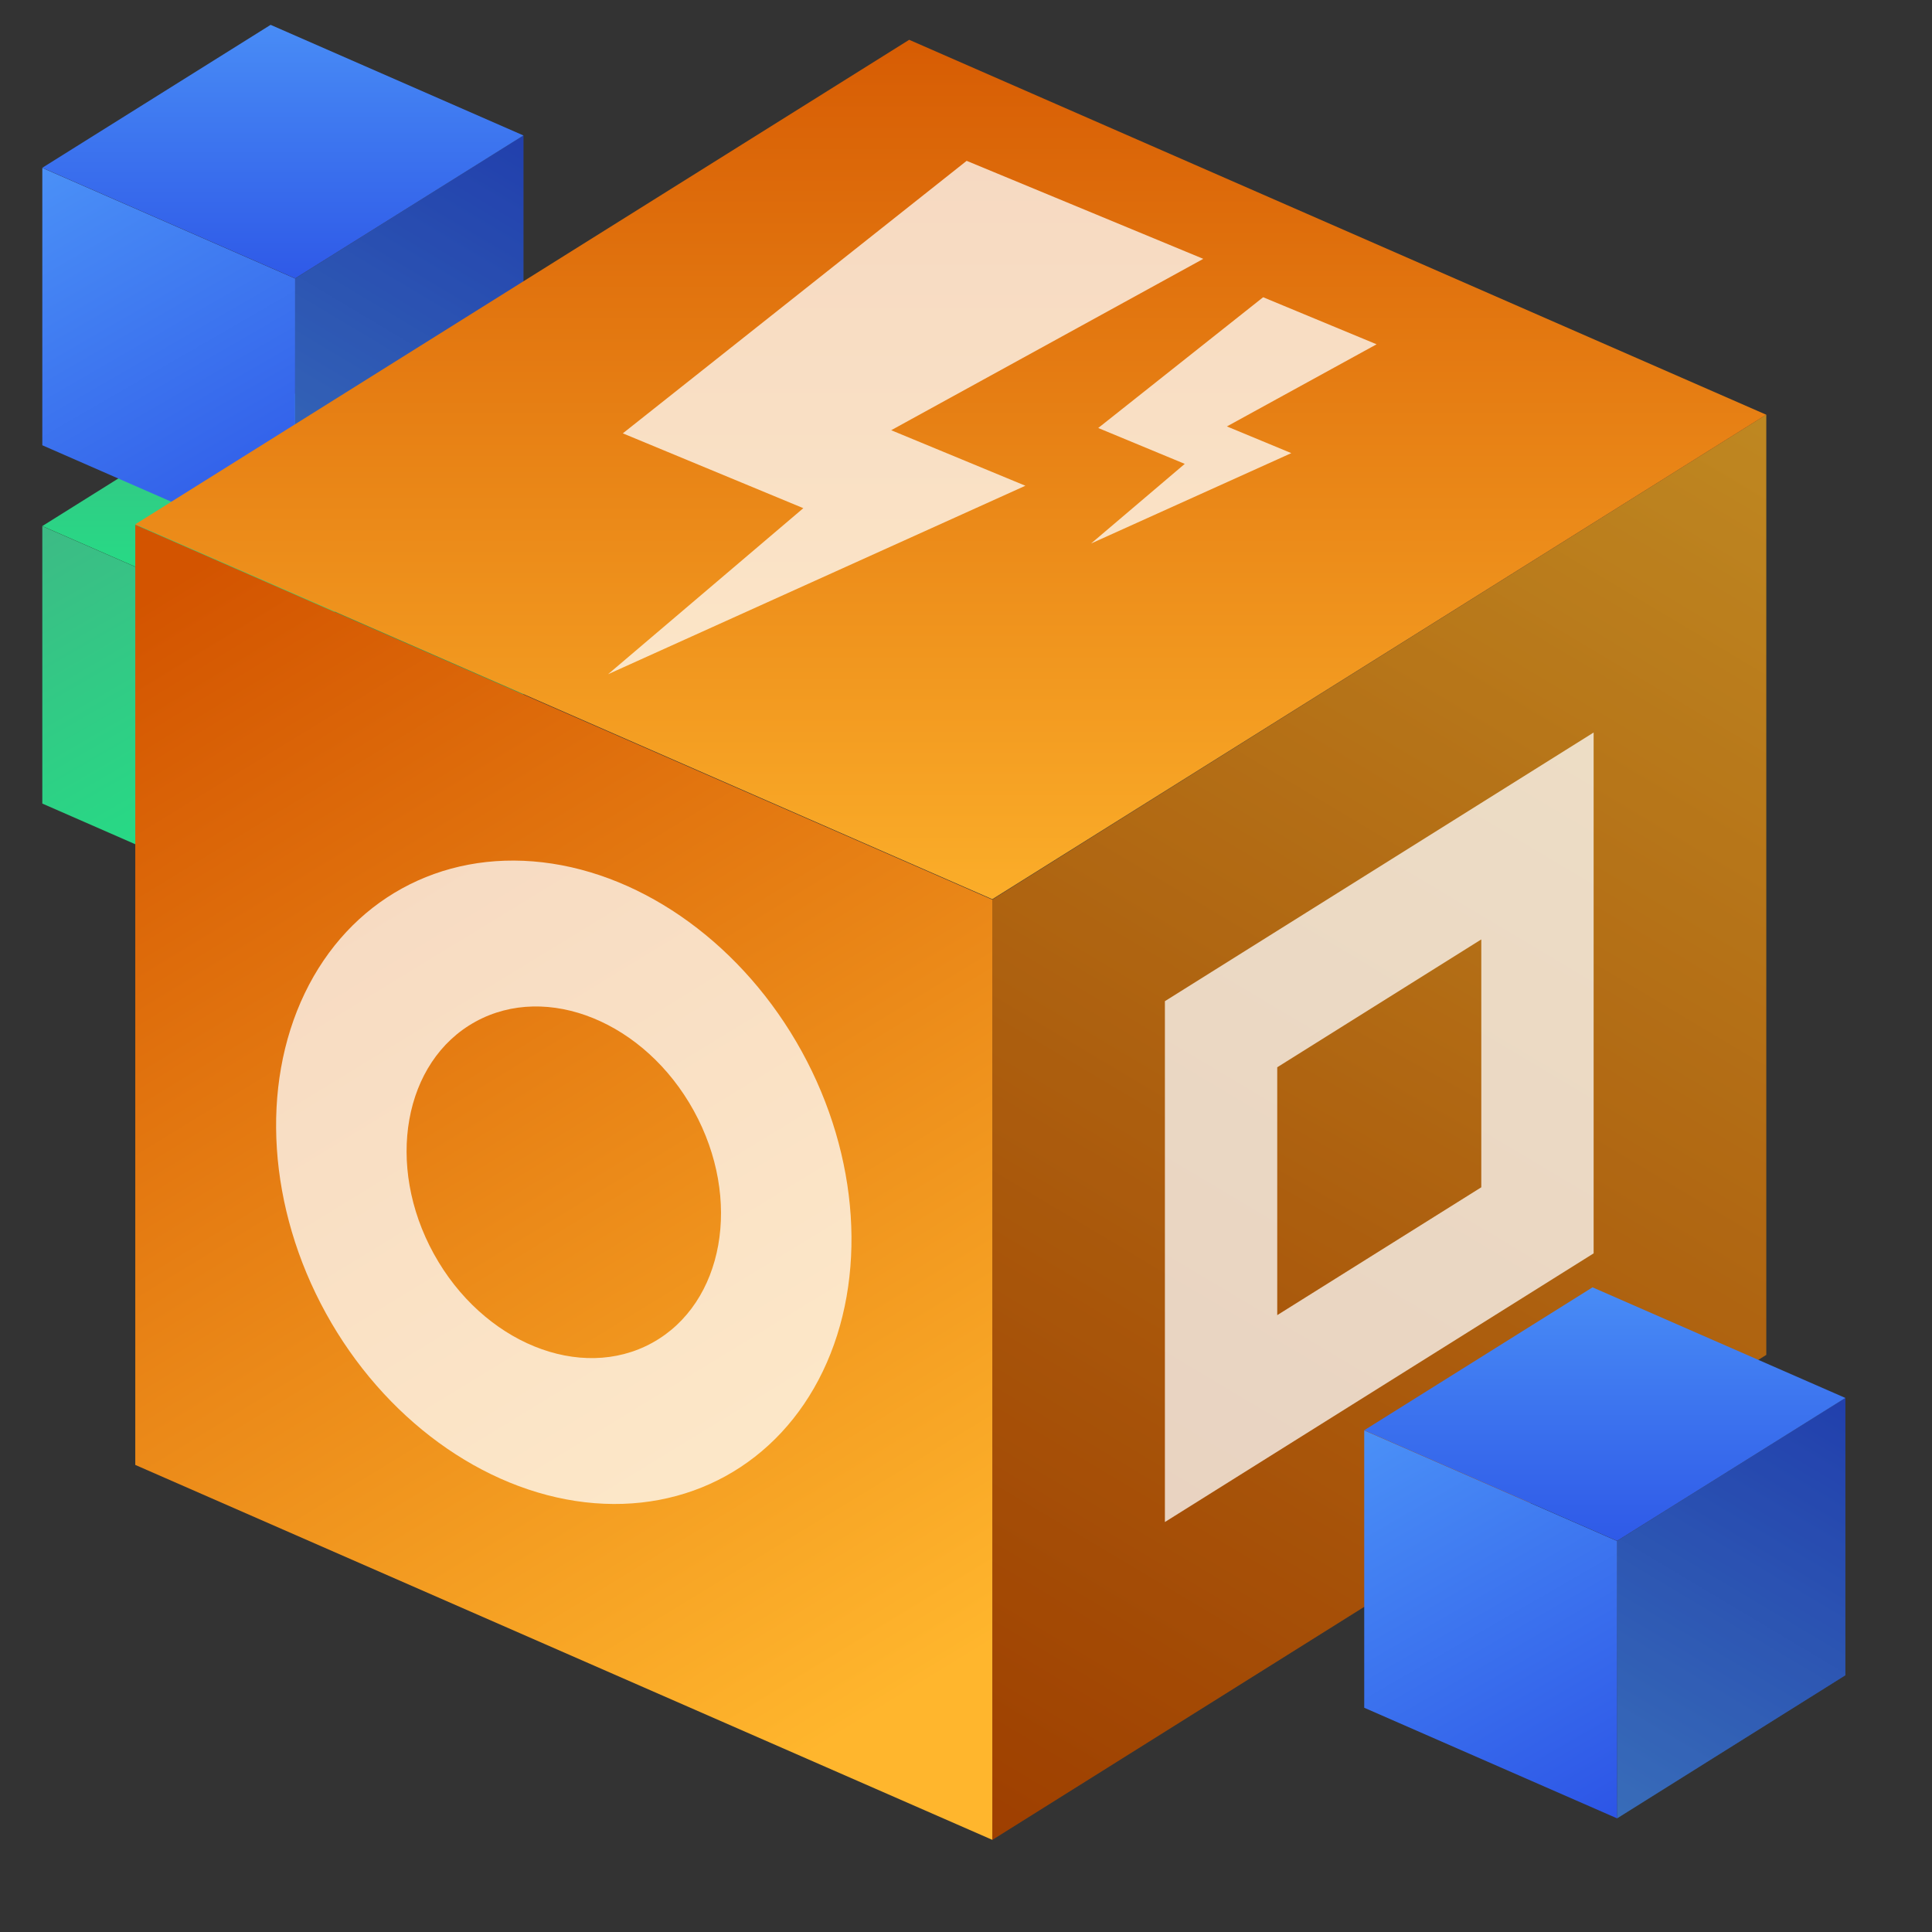 <?xml version="1.0" encoding="UTF-8"?><svg id="Layer_1" xmlns="http://www.w3.org/2000/svg" xmlns:xlink="http://www.w3.org/1999/xlink" viewBox="0 0 100 100"><rect x="0" y="0" width="100" height="100" fill="#333333" stroke="none"/><defs><style>.cls-1{fill:url(#linear-gradient-2);}.cls-2,.cls-3{fill:#fff;}.cls-4{fill:url(#linear-gradient-14);}.cls-5{fill:url(#linear-gradient-6);}.cls-6{fill:url(#linear-gradient-11);}.cls-7{fill:url(#linear-gradient-10);}.cls-8,.cls-3{opacity:.75;}.cls-9{fill:url(#linear-gradient-5);}.cls-10{fill:url(#linear-gradient-7);}.cls-11{fill:url(#linear-gradient-9);}.cls-12{fill:url(#linear-gradient-3);}.cls-13{fill:url(#linear-gradient);}.cls-14{opacity:.25;}.cls-15{fill:url(#linear-gradient-4);}.cls-16{fill:url(#linear-gradient-8);}.cls-17{fill:url(#linear-gradient-12);}.cls-18{fill:url(#linear-gradient-13);}</style><linearGradient id="linear-gradient" x1="14.819" y1="47.108" x2="27.673" y2="25.558" gradientUnits="userSpaceOnUse"><stop offset="0" stop-color="#3dba85"/><stop offset="1" stop-color="#1de885"/></linearGradient><linearGradient id="linear-gradient-2" x1="2.646" y1="26.738" x2="14.896" y2="47.948" xlink:href="#linear-gradient"/><linearGradient id="linear-gradient-3" x1="14.641" y1="18.505" x2="14.641" y2="34.356" xlink:href="#linear-gradient"/><linearGradient id="linear-gradient-4" x1="14.819" y1="28.563" x2="27.673" y2="7.013" gradientUnits="userSpaceOnUse"><stop offset="0" stop-color="#4b91f7"/><stop offset="1" stop-color="#2c54e6"/></linearGradient><linearGradient id="linear-gradient-5" x1="2.646" y1="8.193" x2="14.896" y2="29.403" xlink:href="#linear-gradient-4"/><linearGradient id="linear-gradient-6" x1="14.641" y1="-.04" x2="14.641" y2="15.811" xlink:href="#linear-gradient-4"/><linearGradient id="linear-gradient-7" x1="49.812" y1="94.523" x2="93.386" y2="21.473" gradientUnits="userSpaceOnUse"><stop offset="0" stop-color="#d35400"/><stop offset="1" stop-color="#ffb62d"/></linearGradient><linearGradient id="linear-gradient-8" x1="9.835" y1="29.543" x2="45.893" y2="88.537" xlink:href="#linear-gradient-7"/><linearGradient id="linear-gradient-9" x1="49.21" y1="-2.437" x2="49.21" y2="51.295" xlink:href="#linear-gradient-7"/><linearGradient id="linear-gradient-10" x1="9.835" y1="29.543" x2="45.893" y2="88.537" gradientTransform="translate(33.145 -6.486) rotate(28.846)" xlink:href="#linear-gradient-7"/><linearGradient id="linear-gradient-11" x1="53.393" y1="90.567" x2="89.05" y2="26.732" xlink:href="#linear-gradient-7"/><linearGradient id="linear-gradient-12" x1="83.241" y1="93.909" x2="96.096" y2="72.359" xlink:href="#linear-gradient-4"/><linearGradient id="linear-gradient-13" x1="71.069" y1="73.539" x2="83.319" y2="94.748" xlink:href="#linear-gradient-4"/><linearGradient id="linear-gradient-14" x1="83.064" y1="65.305" x2="83.064" y2="81.157" xlink:href="#linear-gradient-4"/></defs><g><polygon class="cls-13" points="27.093 39.912 15.276 47.317 15.276 32.961 27.093 25.556 27.093 39.912"/><polygon class="cls-14" points="27.093 39.912 15.276 47.317 15.276 32.961 27.093 25.556 27.093 39.912"/><polygon class="cls-1" points="2.19 41.592 15.276 47.317 15.276 32.961 2.19 27.236 2.19 41.592"/><polygon class="cls-12" points="2.19 27.229 15.276 32.954 27.093 25.556 14.007 19.831 2.19 27.229"/></g><g><polygon class="cls-15" points="27.093 21.367 15.276 28.772 15.276 14.416 27.093 7.011 27.093 21.367"/><polygon class="cls-14" points="27.093 21.367 15.276 28.772 15.276 14.416 27.093 7.011 27.093 21.367"/><polygon class="cls-9" points="2.19 23.047 15.276 28.772 15.276 14.416 2.19 8.691 2.19 23.047"/><polygon class="cls-5" points="2.19 8.684 15.276 14.409 27.093 7.011 14.007 1.286 2.19 8.684"/></g><g><polygon class="cls-10" points="91.419 70.128 51.362 95.23 51.362 46.566 91.419 21.465 91.419 70.128"/><polygon class="cls-14" points="91.419 70.128 51.362 95.23 51.362 46.566 91.419 21.465 91.419 70.128"/><polygon class="cls-16" points="7.002 75.824 51.362 95.23 51.362 46.566 7.002 27.161 7.002 75.824"/><polygon class="cls-11" points="7.002 27.138 51.362 46.543 91.419 21.465 47.059 2.06 7.002 27.138"/></g><g class="cls-8"><polygon class="cls-2" points="46.128 22.268 53.074 25.142 31.472 34.898 41.58 26.303 32.237 22.43 50.034 8.325 62.282 13.398 46.128 22.268"/><polygon class="cls-2" points="65.38 15.385 71.252 17.821 63.504 22.072 66.838 23.454 56.474 28.131 61.323 24.01 56.844 22.153 65.38 15.385"/></g><ellipse class="cls-3" cx="29.182" cy="61.195" rx="14.056" ry="17.362" transform="translate(-25.903 21.672) rotate(-28.846)"/><ellipse class="cls-7" cx="29.182" cy="61.195" rx="7.68" ry="9.487" transform="translate(-25.903 21.672) rotate(-28.846)"/><polygon class="cls-3" points="82.486 64.874 60.295 78.78 60.295 51.821 82.486 37.915 82.486 64.874"/><polygon class="cls-6" points="76.67 61.453 66.111 68.069 66.111 55.242 76.67 48.626 76.67 61.453"/><polygon class="cls-14" points="76.67 61.453 66.111 68.069 66.111 55.242 76.67 48.626 76.67 61.453"/><g><polygon class="cls-17" points="95.516 86.712 83.699 94.117 83.699 79.762 95.516 72.357 95.516 86.712"/><polygon class="cls-14" points="95.516 86.712 83.699 94.117 83.699 79.762 95.516 72.357 95.516 86.712"/><polygon class="cls-18" points="70.612 88.393 83.699 94.117 83.699 79.762 70.612 74.037 70.612 88.393"/><polygon class="cls-4" points="70.612 74.03 83.699 79.755 95.516 72.357 82.429 66.632 70.612 74.03"/></g></svg>